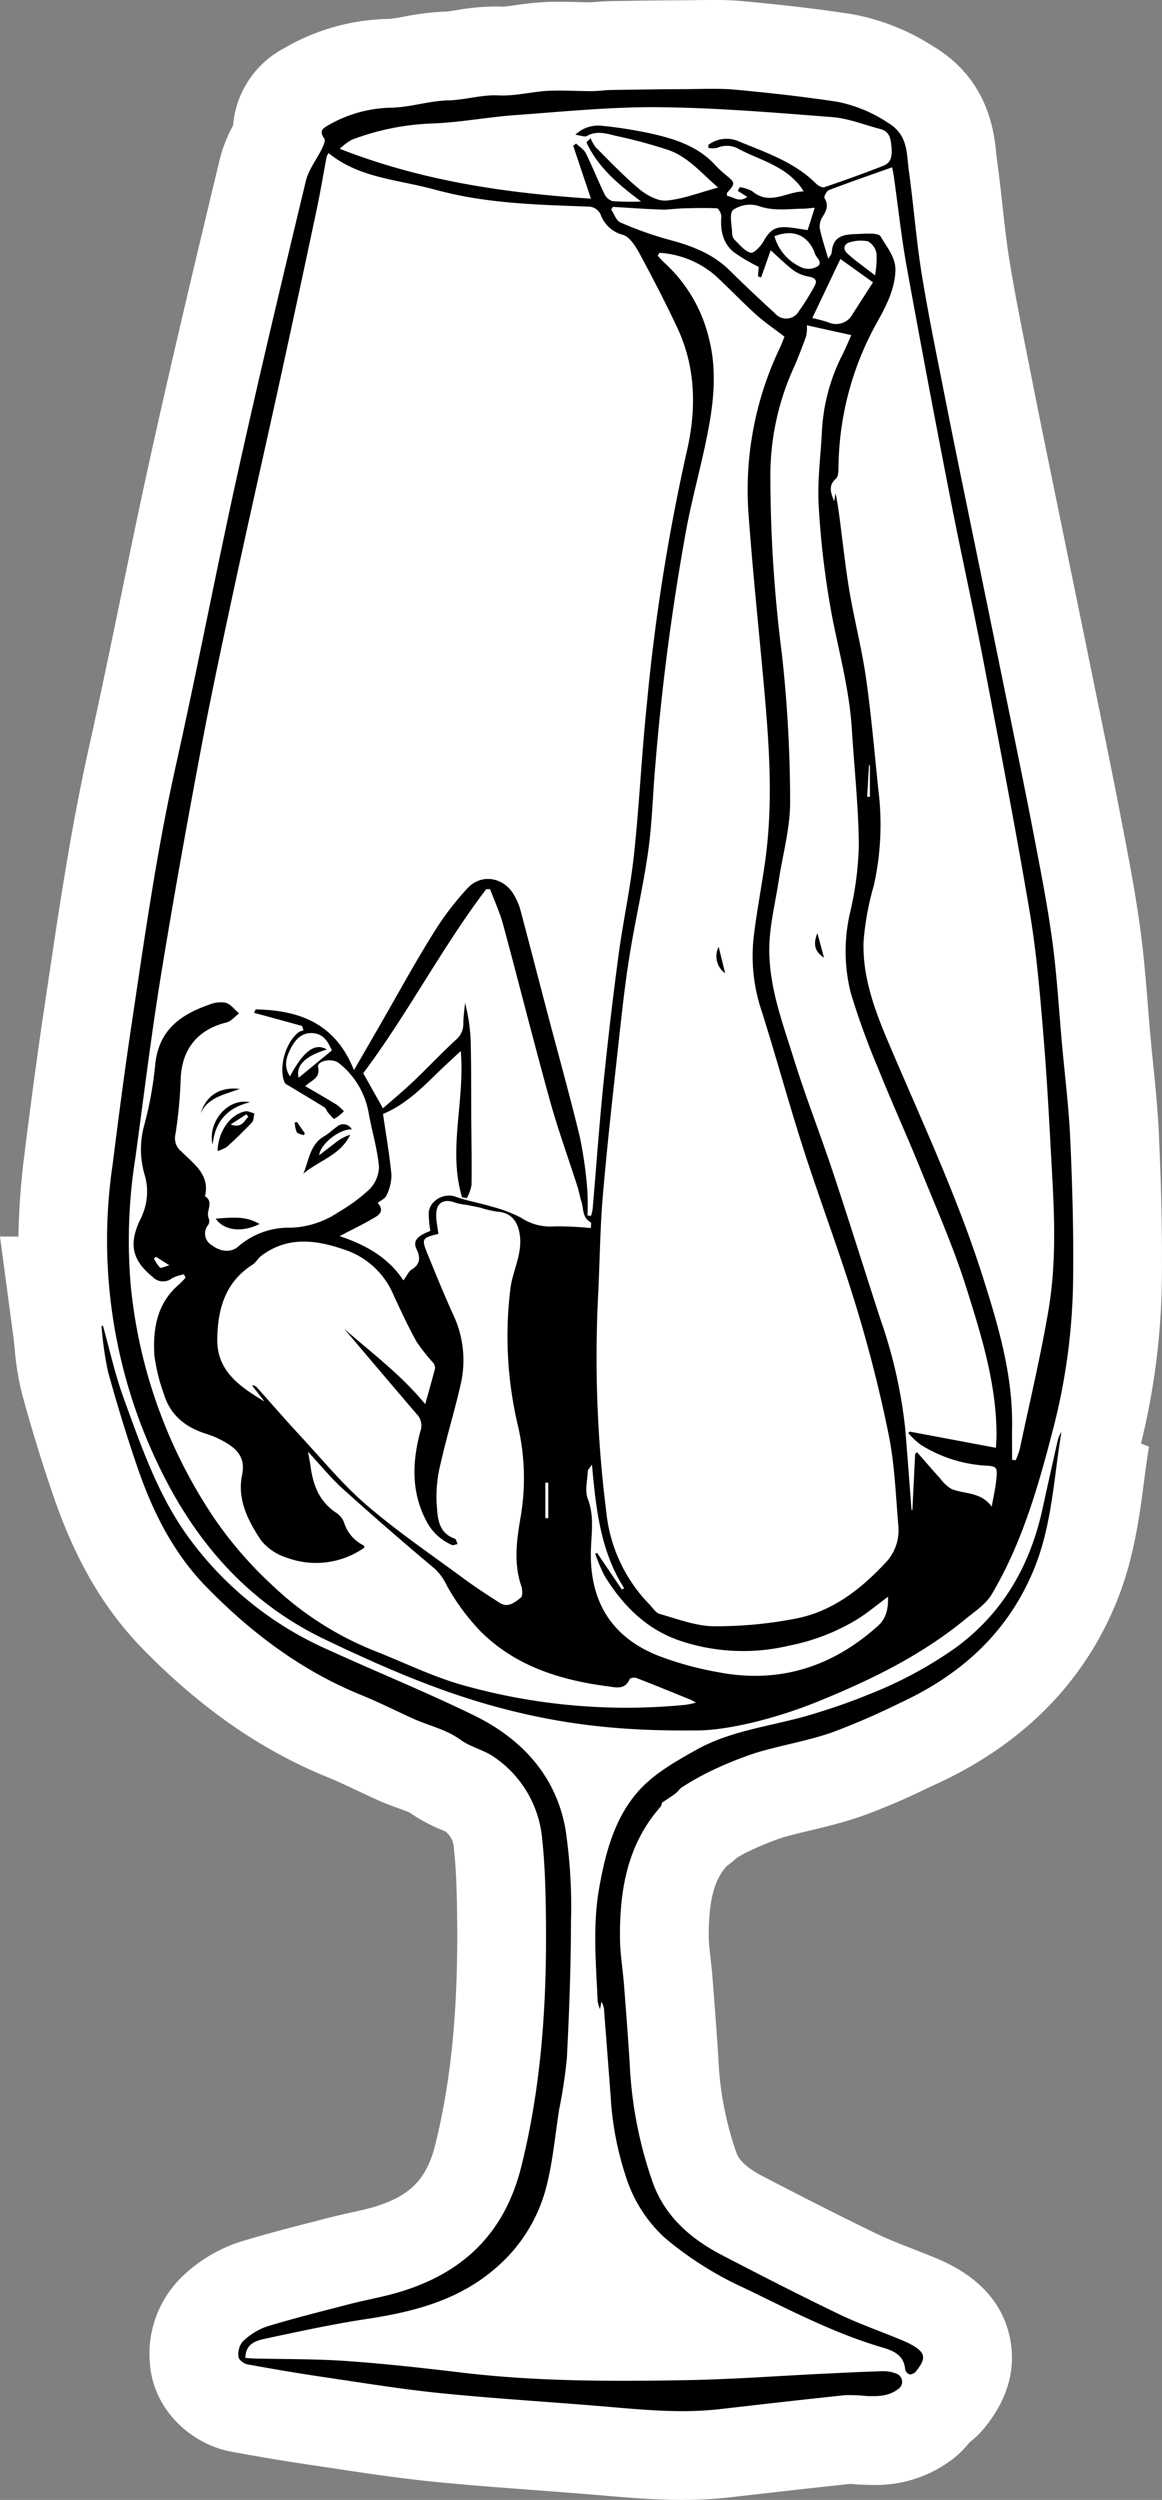 <svg xmlns="http://www.w3.org/2000/svg" xmlns:xlink="http://www.w3.org/1999/xlink" width="204.07" height="438.903" viewBox="0 0 204.07 438.903"><rect x="0" y="0" width="204.07" height="438.903" fill="#808080" stroke="none"/><defs><clipPath id="clip-path"><rect id="Rectangle_22" data-name="Rectangle 22" width="204.07" height="438.903" transform="translate(0 0)" fill="none"></rect></clipPath></defs><g id="Group_31" data-name="Group 31" transform="translate(0 -0.001)"><g id="Group_30" data-name="Group 30" transform="translate(0 0.001)" clip-path="url(#clip-path)"><path id="Path_226" data-name="Path 226" d="M203.532,199.25c-.191-4.286-.609-8.411-1.013-12.4-.17-1.68-.331-3.267-.475-4.861-.159-1.757-.3-3.5-.447-5.356-.352-4.4-.716-8.95-1.35-13.605-.843-6.194-2-12.23-3.127-18.067l-.354-1.842c-1.218-6.352-2.526-12.747-3.791-18.932l-.907-4.436q-1.885-9.25-3.787-18.5-1.442-7.03-2.881-14.06l-.823-4.02c-1.078-5.261-2.193-10.7-3.24-16.029q-.454-2.311-.916-4.622c-1.161-5.832-2.258-11.34-3.158-16.906-.488-3.017-.837-6.16-1.206-9.487-.294-2.656-.6-5.4-.99-8.2-.026-.189-.061-.55-.1-.9-.347-3.567-1.267-13.042-11.056-18.873a39.221,39.221,0,0,0-14.479-5.7c-5.544-.844-11.5-1.552-18.735-2.23-1.679-.157-3.443-.23-5.55-.23-.943,0-1.888.015-2.831.03-.659.011-1.317.021-1.975.025-3.869.019-7.949.066-13.227.152-1.084.018-2.027.1-2.715.156-.2.017-.471.04-.6.048-.732,0-1.543-.023-2.4-.045C100.363.338,99.29.31,98.131.31c-.71,0-1.367.011-2.01.033A50.712,50.712,0,0,0,90.582.9c-.9.128-1.914.272-2.358.273-.447-.022-.906-.033-1.362-.033a40.752,40.752,0,0,0-6.636.636c-.648.1-1.535.243-1.836.255a46.319,46.319,0,0,0-7.445.891,26.063,26.063,0,0,1-2.63.4,37.762,37.762,0,0,0-18.343,5.1l-.039.022a16.956,16.956,0,0,0-8.691,11.441,16.641,16.641,0,0,0-.3,2.139,25.225,25.225,0,0,0-2.385,6.1C34.36,45.6,30.283,62.7,26.521,79.7c-1.864,8.424-3.625,16.961-5.328,25.217-1.784,8.649-3.629,17.593-5.571,26.3-3.131,14.032-5.234,28.181-7.267,41.864q-.325,2.189-.651,4.376c-1.089,7.288-2.135,15-3.389,25.02a132.272,132.272,0,0,0-1.082,14.638L0,217.088l2.368,17.756c.075.562.142,1.245.213,1.966A46.772,46.772,0,0,0,3.9,244.817c1.657,6.07,3.5,12.069,5.478,17.832,3.9,11.353,8.9,19.9,15.762,26.91,10.184,10.405,20.8,17.762,32.465,22.492,1.581.641,3.272,1.438,5.062,2.283,1.138.537,2.315,1.092,3.543,1.645,1.463.658,2.829,1.154,3.926,1.552.608.22,1.42.515,1.781.681a29.68,29.68,0,0,0,5.831,3.128l.453.195a3.846,3.846,0,0,1,1.506,2.918c.4,3.667.516,7.47.574,12.054.206,16-1.022,28.746-3.863,40.113-1.5,5.986-4.394,8.922-10.69,10.832-1.148.348-2.575.664-4.086,1-1.312.291-2.67.591-4.124.967l-2.11.544c-4.309,1.11-8.766,2.257-13.258,3.631a26.342,26.342,0,0,0-10.094,6.043,18.815,18.815,0,0,0-5.718,15.424c.7,8.495,7.7,14.159,14.25,15.363,5.021.924,9.613,1.691,14.039,2.343q2.124.313,4.248.636c5.5.83,11.187,1.688,17,2.273,6.074.611,12.163,1.066,18.052,1.506,3.518.263,7.156.535,10.693.833l1.445.123c4.393.376,8.935.765,13.745.765a73.061,73.061,0,0,0,8.439-.46c7.852-.906,14.476-1.656,21.086-2.357l.187.016c.512.043,1.149.1,1.893.125.565.023,1.183.043,1.872.043a22.213,22.213,0,0,0,13.967-4.493,17.4,17.4,0,0,0,3-2.962,17.188,17.188,0,0,0,2.814-2.785c3.944-4.941,5.39-10.171,4.3-15.544s-4.489-9.64-10.091-12.667a33.839,33.839,0,0,0-3.349-1.549c-1.275-.524-2.519-1.011-3.722-1.482-2.244-.878-4.363-1.708-6.2-2.592-7.142-3.447-14.085-7.02-19.935-10.06-3.96-2.058-4.521-3.58-4.761-4.231a57.554,57.554,0,0,1-3.154-16.5c-.29-4.726-.66-9.462-1.017-14.042l0-.046c-.1-1.274-.235-2.487-.355-3.557-.157-1.405-.306-2.733-.313-3.689-.051-7.652,1.472-10.525,3.143-12.445q.232-.169.474-.353c.489-.373.921-.744,1.292-1.087.694-.418,1.349-.8,1.781-1l.3-.136a51.556,51.556,0,0,1,5.812-2.39c1.49-.449,3.18-.854,4.969-1.282,2.656-.635,5.666-1.356,8.758-2.409a111.316,111.316,0,0,0,11.3-4.76q1.061-.5,2.123-.988c14.985-6.9,25.55-17.448,31.4-31.345,3.244-7.7,4.232-15.225,5.1-21.861.278-2.118.541-4.12.863-6.031l-1.408-.555a125.592,125.592,0,0,0,3.671-29.323c.074-7.341-.091-15.241-.522-24.861" transform="translate(0 -0.001)" fill="#fff"></path><path id="Path_227" data-name="Path 227" d="M223.867,229.708c-.247-5.528-.941-11.036-1.44-16.553-.551-6.091-.895-12.21-1.718-18.264-.869-6.392-2.129-12.735-3.345-19.075-1.484-7.743-3.088-15.464-4.663-23.19q-3.317-16.277-6.667-32.548c-1.373-6.719-2.764-13.436-4.087-20.165-1.442-7.338-2.973-14.664-4.167-22.043-.967-5.972-1.408-12.026-2.246-18.021-.436-3.115-.08-6.387-3.689-8.537A24.762,24.762,0,0,0,183,47.638c-5.919-.9-11.88-1.562-17.842-2.12-2.921-.273-5.884-.122-8.827-.108-4.35.021-8.7.079-13.05.15-1.155.019-2.309.2-3.463.206-2.413,0-4.831-.162-7.24-.078-3.073.107-6.048.977-9.205.823-2.877-.141-5.791.8-8.7.873-3.315.079-6.447,1.14-9.782,1.283a22.79,22.79,0,0,0-11,2.9c-.953.579-2.172.989-1.022,2.527.232.31-.135,1.19-.4,1.725-.931,1.917-2.36,3.7-2.844,5.708-4.1,17.073-8.179,34.155-11.972,51.3s-7.081,34.4-10.905,51.54c-3.332,14.93-5.458,30.047-7.716,45.149-1.226,8.2-2.308,16.424-3.338,24.651a91,91,0,0,0,8.5,53.77c6.388,12.99,15.571,23.324,28.695,29.612,9.93,4.758,20.045,9.189,30.749,12.031,9.938,2.638,20.025,4.147,34.329,3.984,4.933.09,13.445-1.76,21.718-5.128,9.193-3.742,18.032-8.052,25.748-14.395,1.639-1.347,3.586-2.6,4.626-4.35,5.488-9.243,8.351-19.516,11-29.827a109.429,109.429,0,0,0,3.318-26.15c.081-8-.149-16.012-.507-24.007" transform="translate(-35.911 -29.763)" fill="#fff"></path><path id="Path_228" data-name="Path 228" d="M191.464,861.066a6.3,6.3,0,0,0-2.329-.447c-3.428.1-6.854.272-10.28.437-8.106.39-16.209,1-24.319,1.139-13.2.233-26.4.241-39.549-1.34-6.691-.8-13.4-1.547-20.117-2.019-5.413-.38-10.858-.309-16.288-.444-.483-.012-.965-.062-1.467-.1.04-2.537,1.908-3.046,3.594-3.4,5.809-1.234,11.621-2.51,17.488-3.4,8.464-1.28,16.48-3.291,23.153-9.211a27.821,27.821,0,0,0,8.746-14.536c1.045-4.257,1.435-8.675,2.114-13.021a88.58,88.58,0,0,0,1.371-9.146c.4-7.926.7-15.864.712-23.8a91.682,91.682,0,0,0-.973-16.382c-1.7-9.385-7.741-15.857-16.1-19.93-8.525-4.153-17.329-7.726-25.958-11.671a60.413,60.413,0,0,1-24.325-19.835c-5.245-7.3-8.161-15.839-11.216-24.218-1.5-4.106-2.427-8.42-3.613-12.639l-.261,0a60.467,60.467,0,0,0,1.118,7.929q2.324,8.513,5.183,16.877c2.674,7.792,6.292,15.073,12.156,21.065,7.871,8.042,16.679,14.689,27.183,18.949,3.1,1.258,6.092,2.784,9.147,4.159,2.75,1.238,5.736,1.849,8.273,3.694,1.755,1.278,4.079,1.763,5.865,3.011A19.433,19.433,0,0,1,129.23,767.1c.484,4.481.605,9.014.663,13.527.191,14.852-.7,29.565-4.328,44.1-2.915,11.659-10.162,18.595-21.289,21.971-2.894.878-5.9,1.381-8.831,2.14-4.919,1.273-9.854,2.5-14.71,3.99a11.52,11.52,0,0,0-4.133,2.638,3.576,3.576,0,0,0-.7,2.641c.041.49.934,1.2,1.535,1.306,4.483.825,8.979,1.588,13.489,2.252,6.837,1.007,13.666,2.13,20.537,2.821,9.48.954,19,1.514,28.5,2.316,6.837.578,13.662,1.268,20.53.476,7.292-.841,14.586-1.672,21.885-2.442a25.9,25.9,0,0,1,3.685.137c2,.079,3.989.1,5.69-1.209a1.518,1.518,0,0,0-.282-2.7" transform="translate(-34.021 -444.323)" fill="#fff"></path><path id="Path_229" data-name="Path 229" d="M382.62,744.817c-2.182,9.906-6.907,18.2-15.192,24.3a71.791,71.791,0,0,1-15.516,8.314c-3.214,1.32-6.522,2.441-9.85,3.443-6.771,2.04-13.995,2.7-20.266,6.22-3.449,1.938-7.073,3.981-9.737,6.807-4.457,4.727-6.129,10.991-7.262,17.291-1.2,6.652-.581,13.349-.291,20.032a6.718,6.718,0,0,0,.42,1.4l.24-1.337a3.257,3.257,0,0,1,.475,1.622q.58,7.5,1.148,15.007a54.7,54.7,0,0,0,2.738,14.275,24.514,24.514,0,0,0,6.753,10.541,60.153,60.153,0,0,0,14.013,8.851c7.924,3.825,15.73,7.934,24.229,10.421,2.008.588,3.774,1.375,3.989,3.854a1.26,1.26,0,0,0,.82.884,1.486,1.486,0,0,0,1.1-.574c1.876-2.35,1.662-3.317-1.017-4.764a19.645,19.645,0,0,0-1.871-.849c-3.592-1.477-7.274-2.768-10.766-4.453-6.841-3.3-13.608-6.763-20.349-10.267-5.461-2.839-9.985-6.668-12.2-12.668a72.884,72.884,0,0,1-4.089-20.941c-.284-4.614-.643-9.224-1-13.834-.217-2.787-.7-5.568-.715-8.354-.055-8.378,1.3-16.365,7.116-22.948a1.486,1.486,0,0,0,.251-.728c.981-.662,1.711-1.111,2.39-1.628.432-.329.732-.852,1.188-1.126a48.9,48.9,0,0,1,4.883-2.749,65.33,65.33,0,0,1,8.06-3.26c4.36-1.316,8.9-2.058,13.2-3.524a126.214,126.214,0,0,0,11.931-5.151c10.638-4.9,18.882-12.138,23.554-23.234,3.311-7.863,3.581-16.224,4.96-24.426a4.576,4.576,0,0,0-.662,1.518q-1.356,6.012-2.677,12.031" transform="translate(-199.546 -479.866)" fill="#fff"></path><path id="Path_230" data-name="Path 230" d="M223.866,229.709c-.247-5.528-.941-11.036-1.44-16.553-.551-6.091-.895-12.21-1.718-18.264-.869-6.392-2.129-12.735-3.344-19.075-1.485-7.744-3.088-15.464-4.663-23.19q-3.318-16.277-6.667-32.548c-1.373-6.719-2.764-13.435-4.086-20.165-1.442-7.338-2.973-14.664-4.167-22.043-.966-5.971-1.407-12.026-2.246-18.021-.436-3.115-.08-6.387-3.689-8.536A24.756,24.756,0,0,0,183,47.639c-5.919-.9-11.88-1.562-17.842-2.12-2.921-.273-5.884-.123-8.827-.108-4.35.021-8.7.079-13.049.15-1.155.019-2.309.2-3.463.206-2.414,0-4.831-.162-7.24-.078-3.073.108-6.048.978-9.205.823-2.877-.141-5.791.8-8.7.873-3.316.079-6.448,1.14-9.782,1.283a22.8,22.8,0,0,0-11,2.9c-.953.579-2.171.989-1.021,2.527.232.31-.135,1.19-.4,1.725-.931,1.916-2.36,3.7-2.844,5.708-4.1,17.074-8.179,34.155-11.972,51.3s-7.081,34.4-10.906,51.54c-3.332,14.93-5.458,30.047-7.715,45.149-1.226,8.2-2.308,16.424-3.338,24.651a90.992,90.992,0,0,0,8.5,53.77c6.388,12.99,15.571,23.323,28.694,29.612,9.93,4.758,20.045,9.189,30.749,12.031,9.938,2.638,20.025,4.147,34.329,3.984,4.933.09,13.445-1.759,21.718-5.128,9.193-3.743,18.032-8.052,25.748-14.395,1.639-1.348,3.587-2.6,4.626-4.35,5.488-9.243,8.35-19.516,11-29.827a109.429,109.429,0,0,0,3.318-26.15c.081-8-.15-16.012-.507-24.006M97.706,54.29a44.316,44.316,0,0,1,14.175-2.851c4.84-.178,9.647-1.116,14.486-1.465,8.425-.606,16.868-1.471,25.3-1.389,10.142.1,20.285.951,30.408,1.741,2.854.223,5.638,1.365,8.451,2.094,1.685.437,1.817,1.784,1.952,3.21.13,1.367,0,2.666-1.365,3.208-3.436,1.361-6.923,2.6-10.423,3.789-.376.128-1.089-.254-1.44-.605-3.848-3.845-8.9-5.488-13.731-7.5a5.314,5.314,0,0,0-5.223.693q.02.263.041.526a4.034,4.034,0,0,0,1.543-.03,4.281,4.281,0,0,1,3.952.31c3.286,1.689,6.977,2.655,9.679,5.391a8.756,8.756,0,0,1,1.534,1.955c-3.046.052-5.98,2.546-9.039-.04a6.2,6.2,0,0,0-2.172-.7l-.363.648,1.677,1.052c-1.507,1.112-2.467-.077-3.529-.15-.026-.327-.088-.484-.036-.543,1.534-1.749,1.525-1.734-.447-3.355a18.877,18.877,0,0,1-1.731-1.66c-3.235-3.433-7.53-4.634-11.908-5.571a77.973,77.973,0,0,0-7.774-1.188,5.779,5.779,0,0,0-4.774,1.56c.944.12,1.656.447,2.045.22,1.76-1.024,3.5-.39,5.177-.007a87.992,87.992,0,0,1,9.092,2.457c3.438,1.184,5.753,3.99,8.762,6.6-3.307.89-6.132,2.01-9.035,2.284-1.518.143-3.438-.887-4.717-1.944-2.744-2.269-5.207-4.881-7.74-7.4a6.716,6.716,0,0,1-.9-1.6l-.735.709c1.972,4.3,5.455,7.306,9.609,10.4a47.455,47.455,0,0,1-5-.059,2.332,2.332,0,0,1-1.434-1.241c-1.145-2.36-2.11-4.809-3.275-7.158-.34-.686-1.125-1.15-1.706-1.716l-.522.378,3.121,9.3c-15.026-.993-29.633-3.083-44.125-8.761a11.743,11.743,0,0,1,2.147-1.6m91.518,25.036c-1.188,1.85-2.382,3.719-3.585,5.583a3.279,3.279,0,0,1-4.28,1.45c-.9-.323-1.844-.511-2.793-.766L183.5,75.231l5.72,4.094m-3.885-7.066a6.165,6.165,0,0,1,3.034-.116,3.1,3.1,0,0,1,1.47,2.1,16.645,16.645,0,0,1-.258,3.862c-1.894-1.478-3.475-2.565-4.871-3.853-.885-.816-.541-1.783.625-2m-20.574,1.773a32.93,32.93,0,0,0,4.394,2.594c-.018.237-.071.949-.124,1.661l.542.2,1.687-4.775c1.37,1.225,2.634,2.5,4.055,3.566a6.653,6.653,0,0,0,2.642,1.056c1.137.228,1.575.679.96,1.732a44.543,44.543,0,0,1-2.711,4.351,2.568,2.568,0,0,1-4.2.361c-2.694-2.466-5.356-4.968-7.955-7.533-3-2.963-6.722-4.349-10.7-5.4a62.888,62.888,0,0,1-8.49-3.02c-.725-.308-1.085-1.479-1.612-2.254l.29-.478c2.837.164,5.672.371,8.511.473,1.2.043,2.41-.174,3.617-.206,2.054-.055,4.112-.12,6.161-.015.293.015.8.977.761,1.467-.184,2.421.265,4.644,2.173,6.217m-.111-7.4a5.249,5.249,0,0,1,4.457-.707c2.678.975,5.275.507,7.915.482.553-.006,1.1-.088,1.973-.162l-1.248,3.933c-1.141-.168-2.247-.384-3.363-.485-2.35-.212-3.246.444-4.418,2.5-.489.856-1.7,2.112-2.229,1.96-1.068-.3-1.927-1.42-2.809-2.267a1.7,1.7,0,0,1-.437-1.095c-.037-1.438-.56-3.541.159-4.157m14.757,9.954a3.173,3.173,0,0,1-2.495.226,8.394,8.394,0,0,1-4.99-5.576c3.184-1.213,5.591-.3,6.928,2.554a6.368,6.368,0,0,0,.3.8c.424.65,1.242,1.41.254,2M156.46,329.055a105.918,105.918,0,0,1-39.58-3.528c-5.289-1.528-10.3-4.023-15.451-6.029a56.269,56.269,0,0,1-17.753-11.466,69.267,69.267,0,0,1-10.157-11.742A88.459,88.459,0,0,1,58.85,255.227a92.563,92.563,0,0,1,.845-22.251c1.44-10.533,2.72-21.094,4.42-31.585,2.184-13.481,4.61-26.926,7.134-40.349,1.838-9.775,3.942-19.5,6.037-29.225,2.468-11.453,5.078-22.876,7.582-34.322Q88.257,82,91.54,66.488c.648-3.055,1.153-6.14,1.738-9.208a2.716,2.716,0,0,1,.34-.639c5.309,4.337,11.936,4.62,18.1,6.269,1.157.309,2.319.6,3.486.865,7.887,1.767,15.926,1.957,23.95,2.261a2.371,2.371,0,0,1,2.317,1.587,5.63,5.63,0,0,0,3.792,3.358c1.178.318,2.216,1.926,2.9,3.181,2.338,4.318,4.6,8.685,6.689,13.13,3.331,7.092,3.369,14.53,1.616,21.989a351.523,351.523,0,0,0-6.95,44.036c-.921,8.818-1.322,17.691-2.267,26.506-.632,5.9-1.925,11.733-2.712,17.624q-1.51,11.3-2.661,22.651c-.739,7.281-1.256,14.584-1.882,21.877a9.268,9.268,0,0,1-.274,1.237l-.643-.028a42.745,42.745,0,0,0-.028-4.585,72.8,72.8,0,0,0-1.315-9.248c-1.756-7.264-3.774-14.464-5.675-21.693-1.61-6.124-3.19-12.256-4.819-18.375a10.62,10.62,0,0,0-.952-2.2c-1.728-3.248-5.712-4.1-8.268-1.393a52.064,52.064,0,0,0-6.255,8.315c-3.135,5.046-5.981,10.272-8.949,15.422-1.472,2.554-2.947,5.106-4.746,8.221-3.3-8.328-9.716-10.531-17.25-10.667l-.306.59,8.451,2.316.243.779a2.868,2.868,0,0,0-.8.284c-2.331,1.746-3.614,6.184-2.524,8.838.124.3.577.488.9.686,2.025,1.229,4.068,2.429,6.076,3.686.3.188.413.651.667.94.355.4.936,1.156,1.114,1.076a7.86,7.86,0,0,0,1.665-1.317A9.548,9.548,0,0,0,95,223.687c-1.748-1.074-3.532-2.09-5.478-3.232,1.24-1.155,2.643-1.413,2.253-3.3-.244-1.178,2.476-1.7,3.664-.73a14.234,14.234,0,0,1,5.224,8.787c.567,3.15,1.519,6.253,1.808,9.421a5.808,5.808,0,0,1-1.728,3.979,29.925,29.925,0,0,1-5.365,3.946,15.983,15.983,0,0,1-8.305,2.748,13.53,13.53,0,0,0-9.292,3.277c-1.248,1.12-3.061,1-4.642-.191a2.347,2.347,0,0,1-.663-3.572,1.328,1.328,0,0,0,.112-1.119c-.636-1.251,1.007-2.881-.678-3.921.909-3.807-1.99-5.675-4.128-7.839a2.972,2.972,0,0,1-1.058-3.049,79.869,79.869,0,0,0,.927-9.827c.214-5.132,3.015-8.571,8.056-9.8.81-.2,1.462-1.04,2.188-1.585-.778-.654-1.467-1.619-2.359-1.874a5.353,5.353,0,0,0-2.982.372c-5.538,1.939-8.93,4.9-9.417,10.832a64.649,64.649,0,0,1-1.966,10.553,15.839,15.839,0,0,0,.243,8.789,10.519,10.519,0,0,1-.423,6.52,11.293,11.293,0,0,1-.567,1.249c-1.919,4.173-1.241,6.944,2.289,9.82a2.511,2.511,0,0,0,3.4.244,8.019,8.019,0,0,1,2.1-.692l.289.6c-.371.381-.714.795-1.117,1.137-3.89,3.3-4.647,7.783-4.362,12.462a31.043,31.043,0,0,0,1.666,6.8c1.136,3.8,3.883,5.914,7.566,7.043A15.773,15.773,0,0,1,75.518,283c2.158,1.257,3.508,2.806,2.907,5.705-.895,4.317,1.067,8.1,3.344,11.51a9.482,9.482,0,0,0,4.621,3.066,14.762,14.762,0,0,0,13.494-1.794c-.019-.165.005-.343-.049-.371a6.707,6.707,0,0,1-3.515-4.1,3.549,3.549,0,0,0-1.407-1.689c-2.933-1.945-4.025-4.849-4.463-8.142-.093-.7-.244-1.395-.449-2.547,2.265,2.432,4.059,4.662,6.158,6.552q7.951,7.163,16.16,14.037a10.105,10.105,0,0,1,2.141,3.055,39.052,39.052,0,0,0,5.872,7.918c6.106,6.073,13.941,8.522,22.25,9.614,1.316.173,3.085.731,3.906-1.259.084-.2.845-.326,1.18-.2,3.182,1.232,6.339,2.526,9.5,3.807.2.082.389.207.974.524a17.094,17.094,0,0,1-1.684.361m-29.022-85.492a25.893,25.893,0,0,0-5.374-2.01c-2.027-.625-4.157-.949-6.14-1.681s-4.573.642-4.717,2.83a21.067,21.067,0,0,0,.273,3.182,13,13,0,0,0-1.421.646c-.96.567-1.591,1.3-1.007,2.513.686,1.418.753,2.635-.823,3.61-.575.356-.889,1.133-1.467,1.913-2.736-4.156-6.834-6.3-11.2-7.777,2.169-1.136,4.256-2.133,6.232-3.315.724-.433,1.663-1.177.443-2.517.521-.417,1.306-.739,1.537-1.294a8.062,8.062,0,0,0,.889-3.6c-.344-3.618-.978-7.208-1.487-10.72,4.379-1.819,7.368-5.139,10.575-8.18.934-.886,1.884-1.753,3.081-2.866.76,8.819-2.287,17.327.226,25.668l.827.159a7.507,7.507,0,0,0,.838-2.291c.058-3.987-.02-7.976-.046-11.965-.03-4.506.016-9.014-.111-13.517a30.562,30.562,0,0,0-.988-6.521c-.105,1.212-.285,2.423-.294,3.635a3.631,3.631,0,0,1-1.331,2.886c-2.566,2.356-4.953,4.907-7.478,7.31-1.682,1.6-3.478,3.081-5.312,4.692L99.7,218.183c7.741-10.314,13.736-21.945,21.591-32.309h.691c.777,2.086,1.724,4.126,2.3,6.266,2.774,10.262,5.361,20.577,8.2,30.821,1.4,5.054,3.2,10,4.8,15,.3.921.462,1.884.751,2.808.39,1.246.122,2.787,1.612,3.577.156.083.021.715.021,1.024a58.581,58.581,0,0,0-6.33-.3,9.367,9.367,0,0,1-5.9-1.5m4.759,46.5V296.3l-.509,0v-6.234l.509-.007m-4.753,18.092c.219.65.3,1.82-.062,2.1-1.024.8-2.224,1.864-3.7.922-2.118-1.351-4.232-2.722-6.253-4.213-5.746-4.24-11.68-8.27-17.088-12.911-4.227-3.627-7.809-8.015-11.619-12.119-2.6-2.8-5.1-5.7-7.658-8.55a1.182,1.182,0,0,0-.9-.4l2.205,2.847c-4.243-2.572-8.379-5.284-8.3-10.961.071-5.254,1.385-10.01,6.2-13.079.6-.382.964-1.121,1.543-1.554,4.786-3.587,9.895-2.742,15-.935a14.14,14.14,0,0,1,8.215,7.831c1.279,2.749,2.548,5.511,4.019,8.158a32.1,32.1,0,0,0,2.917,3.707,1.422,1.422,0,0,1,.352,1c-.5,1.977-1.07,3.935-1.727,6.291-4.316-5.254-9.481-9.054-14.24-13.244,4.263,5.021,8.508,10.057,12.8,15.049a2.851,2.851,0,0,1,.589,2.955c-1.472,5.511-1.646,10.924,1.267,16.149a9.057,9.057,0,0,0,4.249,3.8c.256.124.675-.088,1.018-.144-.155-.327-.238-.865-.478-.948-3.065-1.06-3.011-3.876-3.2-6.241a23.759,23.759,0,0,1,.7-6.952c1.041-4.626,2.44-9.172,3.5-13.794a18.717,18.717,0,0,0-1.237-12.228c-1.606-3.532-3.072-7.129-4.538-10.722-1.12-2.746-1.024-2.874,1.883-3.569-.142-1.107-.35-2.116-.385-3.132-.08-2.273,1.257-3.16,3.339-2.352a11.707,11.707,0,0,0,1.993.386c.815.159,1.631.314,2.44.5a19.02,19.02,0,0,0,2.959.691c2.333.142,3.542,1.588,3.924,3.884.589,3.547-1.315,6.561-1.654,9.9a68.263,68.263,0,0,0,1.318,23.649,40.525,40.525,0,0,1,.447,16.533c-.659,3.908-1.152,7.811.16,11.711m-40.6-89.431c-1.139-1.715-.684-3.291.092-4.829.812-1.608,1.944-2.915,3.939-2.76,2.023.158,2.741,1.787,3.327,3.034l-5.832,4.792c-.556-2.071,1.108-3.812,4.942-4.954-2.064-1.227-4.058.2-6.467,4.716M65.654,251.9c-.825.224-1.453.572-1.639.411a6.955,6.955,0,0,1-1.078-1.586l.389-.3,2.328,1.477m124.395,63.352c-8.111,7.265-17.477,10.17-28.2,8.054a57.063,57.063,0,0,1-10.545-2.938c-8.171-3.343-11.934-9.684-11.611-18.687.106-2.939.579-5.844-.56-8.793-.542-1.4-.065-3.21.006-4.832.012-.265.308-.518.731-1.181.7,7.851,1.514,15.232,5.652,21.722l-.4.232-4.345-6.429-.326.128a26.687,26.687,0,0,0,1.623,3.871c3.147,5.144,7.212,9.291,13.052,11.347a34.818,34.818,0,0,0,19.394.926,36.442,36.442,0,0,0,12.04-4.68c1.763-1.117,3.378-2.468,5.313-3.9.031,2.133-.284,3.788-1.816,5.16m1.153-10.9c-4.425,4.705-9.424,8.465-15.835,9.632a73.689,73.689,0,0,1-14.119,1.294c-3.169-.044-6.341-1.28-9.464-2.153-.71-.2-1.243-1.082-1.826-1.681a27.132,27.132,0,0,1-7.568-16.168,216.677,216.677,0,0,1-1.484-37.322c.33-6.053.347-12.129.86-18.164.783-9.226,1.839-18.429,2.846-27.635.534-4.884,1.073-9.774,1.852-14.622.987-6.15,2.416-12.232,3.283-18.4.7-4.973.795-10.029,1.248-15.04a420.2,420.2,0,0,1,5.512-41.807c1.114-5.776,2.732-11.454,3.816-17.235.972-5.183,1.434-10.5.129-15.675a26.153,26.153,0,0,0-7.943-13.553,15.947,15.947,0,0,1-1.092-1.175l.289-.5a16.534,16.534,0,0,1,9.875,4.037c2.392,2.212,4.638,4.582,7.055,6.765,1.514,1.369,3.223,2.521,5.036,3.918-.21.515-.472,1.246-.8,1.946a57.914,57.914,0,0,0-5.527,29.015c.759,10.481,1.881,20.935,2.81,31.4.881,9.926,1.519,19.86.117,29.792-.639,4.522-1.521,9.014-2.039,13.548a30.217,30.217,0,0,0,1.425,12.68c2.552,8.049,4.76,16.207,7.346,24.244,2.971,9.231,6.417,18.313,9.243,27.586,2.263,7.427,4.194,14.985,5.728,22.595,1.057,5.243,1.244,10.67,1.7,16.025a8.224,8.224,0,0,1-2.47,6.641m19.65-14.643c-.143,1.351-.452,2.685-.783,4.577-1.975-2.671-4.8-2.146-7.085-3.111a6.621,6.621,0,0,1-1.956-1.819c-1.38-1.521-2.718-3.08-4.074-4.624l-.34.31q-.24,4.92-.479,9.841l-.153-.031c-.374-4.819-.714-9.641-1.132-14.456a85.385,85.385,0,0,0-4.332-19.015c-2.794-8.583-5.474-17.2-8.322-25.769-2.218-6.67-4.8-13.222-6.885-19.93-2.033-6.53-4.528-13.049-4.294-20.024.125-3.728,1.048-7.43,1.617-11.143.717-4.681,2.047-9.363,2.029-14.04a236.61,236.61,0,0,0-1.445-25.841,249.243,249.243,0,0,1-2.026-30.933,45.869,45.869,0,0,1,3.862-18.833c.9-1.971,1.671-4.006,2.411-6.045a7.18,7.18,0,0,0,.143-1.94l7.8,1.724c-.457,1.016-.94,2.2-1.512,3.34a33.293,33.293,0,0,0-3.647,13.47c-.212,4.445-.852,8.917-.559,13.327a151.534,151.534,0,0,0,2.457,19.859c1.285,6.376,2.951,12.66,3.353,19.189.413,6.722,1.152,13.438,1.229,20.163a56.729,56.729,0,0,1-1.5,11.861,29.968,29.968,0,0,0,.081,14.266,133.225,133.225,0,0,0,4.9,13.49c2.387,5.932,5.04,11.757,7.44,17.684,2.762,6.819,5.746,13.582,7.952,20.585,2.655,8.431,5.318,16.942,5.306,25.955,0,.606-.053,1.212-.1,2.162l-15.13-2.84-.27.233a12.81,12.81,0,0,0,2.2,2.08,24.22,24.22,0,0,0,11.126,3.639c2.329.1,2.364.281,2.114,2.641m9.182-29.887c-1.392,8.161-3.319,16.231-5.037,24.335a15.028,15.028,0,0,1-.715,1.99l-.634-.082c0-1.959-.023-3.917,0-5.875.124-9.137-2.45-17.763-5.169-26.32-4.457-14.028-10.716-27.34-16.46-40.86-2.4-5.653-4.649-11.558-4.459-17.853a48.272,48.272,0,0,1,1.8-9.9,48.936,48.936,0,0,0,.792-16.873c-.667-6.478-1.225-12.973-2.135-19.418-.694-4.912-1.925-9.746-2.8-14.636-.561-3.137-.939-6.31-1.344-9.473-.361-2.82-.648-5.651-1.226-8.5l-.249,1.437c-.525-1.394-1.138-2.727.307-3.981.407-.353.441-1.265.457-1.925a53.158,53.158,0,0,1,6.549-25.128c1.622-2.908,3.255-5.861,3.441-9.315.133-2.462-1.491-4.226-2.6-6.174-.184-.324-.9-.438-1.388-.473a21.928,21.928,0,0,0-2.4.05c-2.249.079-4.557.039-4.789,3.2-.032.445-.452.862-.614,1.152-.508-1.754-1.1-3.5-1.481-5.289a3.1,3.1,0,0,1,.469-2.051c.681-1.093,1.146-2.052.34-3.319-.143-.224.4-1.252.817-1.41,3.612-1.375,7.267-2.635,11.069-3.987.077.4.215.99.3,1.586.754,5.321,1.322,10.676,2.28,15.96q3.749,20.669,7.788,41.285c1.789,9.206,3.849,18.36,5.614,27.571,2.83,14.773,5.687,29.545,8.189,44.376,1.224,7.258,1.826,14.634,2.433,21.98.678,8.2,1.076,16.423,1.531,24.64.431,7.779.63,15.6-.681,23.285M188.2,169.645l.321-5.562.162.016v5.571l-.483-.025" transform="translate(-35.911 -29.763)"></path><path id="Path_231" data-name="Path 231" d="M191.464,861.066a6.3,6.3,0,0,0-2.329-.447c-3.428.1-6.854.272-10.28.437-8.106.39-16.209,1-24.319,1.139-13.2.233-26.4.241-39.549-1.34-6.691-.8-13.4-1.547-20.117-2.019-5.413-.38-10.858-.309-16.288-.444-.483-.012-.965-.062-1.467-.1.04-2.537,1.908-3.046,3.594-3.4,5.809-1.234,11.621-2.51,17.488-3.4,8.464-1.28,16.48-3.291,23.153-9.211a27.821,27.821,0,0,0,8.746-14.536c1.045-4.257,1.435-8.675,2.114-13.021a88.58,88.58,0,0,0,1.371-9.146c.4-7.926.7-15.864.712-23.8a91.682,91.682,0,0,0-.973-16.382c-1.7-9.385-7.741-15.857-16.1-19.93-8.525-4.153-17.329-7.726-25.958-11.671a60.413,60.413,0,0,1-24.325-19.835c-5.245-7.3-8.161-15.839-11.216-24.218-1.5-4.106-2.427-8.42-3.613-12.639l-.261,0a60.467,60.467,0,0,0,1.118,7.929q2.324,8.513,5.183,16.877c2.674,7.792,6.292,15.073,12.156,21.065,7.871,8.042,16.679,14.689,27.183,18.949,3.1,1.258,6.092,2.784,9.147,4.159,2.75,1.238,5.736,1.849,8.273,3.694,1.755,1.278,4.079,1.763,5.865,3.011A19.433,19.433,0,0,1,129.23,767.1c.484,4.481.605,9.014.663,13.527.191,14.852-.7,29.565-4.328,44.1-2.915,11.659-10.162,18.595-21.289,21.971-2.894.878-5.9,1.381-8.831,2.14-4.919,1.273-9.854,2.5-14.71,3.99a11.52,11.52,0,0,0-4.133,2.638,3.576,3.576,0,0,0-.7,2.641c.041.49.934,1.2,1.535,1.306,4.483.825,8.979,1.588,13.489,2.252,6.837,1.007,13.666,2.13,20.537,2.821,9.48.954,19,1.514,28.5,2.316,6.837.578,13.662,1.268,20.53.476,7.292-.841,14.586-1.672,21.885-2.442a25.9,25.9,0,0,1,3.685.137c2,.079,3.989.1,5.69-1.209a1.518,1.518,0,0,0-.282-2.7" transform="translate(-34.021 -444.323)"></path><path id="Path_232" data-name="Path 232" d="M382.62,744.817c-2.182,9.906-6.907,18.2-15.192,24.3a71.791,71.791,0,0,1-15.516,8.314c-3.214,1.32-6.522,2.441-9.85,3.443-6.771,2.04-13.995,2.7-20.266,6.22-3.449,1.938-7.073,3.981-9.737,6.807-4.457,4.727-6.129,10.991-7.262,17.291-1.2,6.652-.581,13.349-.291,20.032a6.718,6.718,0,0,0,.42,1.4l.24-1.337a3.257,3.257,0,0,1,.475,1.622q.58,7.5,1.148,15.007a54.7,54.7,0,0,0,2.738,14.275,24.514,24.514,0,0,0,6.753,10.541,60.153,60.153,0,0,0,14.013,8.851c7.924,3.825,15.73,7.934,24.229,10.421,2.008.588,3.774,1.375,3.989,3.854a1.26,1.26,0,0,0,.82.884,1.486,1.486,0,0,0,1.1-.574c1.876-2.35,1.662-3.317-1.017-4.764a19.645,19.645,0,0,0-1.871-.849c-3.592-1.477-7.274-2.768-10.766-4.453-6.841-3.3-13.608-6.763-20.349-10.267-5.461-2.839-9.985-6.668-12.2-12.668a72.884,72.884,0,0,1-4.089-20.941c-.284-4.614-.643-9.224-1-13.834-.217-2.787-.7-5.568-.715-8.354-.055-8.378,1.3-16.365,7.116-22.948a1.486,1.486,0,0,0,.251-.728c.981-.662,1.711-1.111,2.39-1.628.432-.329.732-.852,1.188-1.126a48.9,48.9,0,0,1,4.883-2.749,65.33,65.33,0,0,1,8.06-3.26c4.36-1.316,8.9-2.058,13.2-3.524a126.214,126.214,0,0,0,11.931-5.151c10.638-4.9,18.882-12.138,23.554-23.234,3.311-7.863,3.581-16.224,4.96-24.426a4.576,4.576,0,0,0-.662,1.518q-1.356,6.012-2.677,12.031" transform="translate(-199.546 -479.866)"></path><path id="Path_233" data-name="Path 233" d="M163.16,575.976a7.775,7.775,0,0,0-2.647,1.453c-.877.657-1.74,1.332-2.794,2.142.19-2.038,3.724-4.7,5.72-4.529a1.659,1.659,0,0,0-2.632-.454c-.752.515-1.409,1.181-2.191,1.634-2.548,1.477-2.685,4.254-3.693,6.609,2.729-2.345,6.575-3.266,8.236-6.856" transform="translate(-101.663 -376.752)"></path><path id="Path_234" data-name="Path 234" d="M115.977,567.511c-2.628.556-4.74,3.53-4.836,6.956a6.048,6.048,0,0,0,1.648-.726c1.514-1.378,2.992-2.8,4.391-4.293.327-.349.291-1.039.423-1.572-.544-.133-1.131-.469-1.624-.365m.551.985c-.747.668-1.073,2.019-3.094,1.316l2.792-1.8.3.479" transform="translate(-72.932 -372.394)"></path><path id="Path_235" data-name="Path 235" d="M110.187,621.992c1.455,2.133,4.641,2.484,7.709.944-2.527-1.5-4.976-1.116-7.709-.944" transform="translate(-72.306 -408.044)"></path><path id="Path_236" data-name="Path 236" d="M108.318,570.169c.407-3.984,2.494-6.506,6.562-7.478-3.8-.849-7.487,3.387-6.562,7.478" transform="translate(-70.985 -369.172)"></path><path id="Path_237" data-name="Path 237" d="M102.466,560.26c1.29-2.829,4.116-3.277,6.9-4.308-3.482-.4-5.912,1.132-6.9,4.308" transform="translate(-67.239 -364.781)"></path><path id="Path_238" data-name="Path 238" d="M152.133,575.311l.2-.338-1.379-1.984-.393.074a5.079,5.079,0,0,0,.341,1.683c.19.32.808.386,1.235.566" transform="translate(-98.797 -376.001)"></path><path id="Path_239" data-name="Path 239" d="M367.523,488.139l-1.141-4.655a3.678,3.678,0,0,0,1.141,4.655" transform="translate(-240.171 -317.267)"></path><path id="Path_240" data-name="Path 240" d="M417.923,480.839l-1.171-4.323c-.788,1.983-.466,3.241,1.171,4.323" transform="translate(-273.207 -312.696)"></path></g></g></svg>